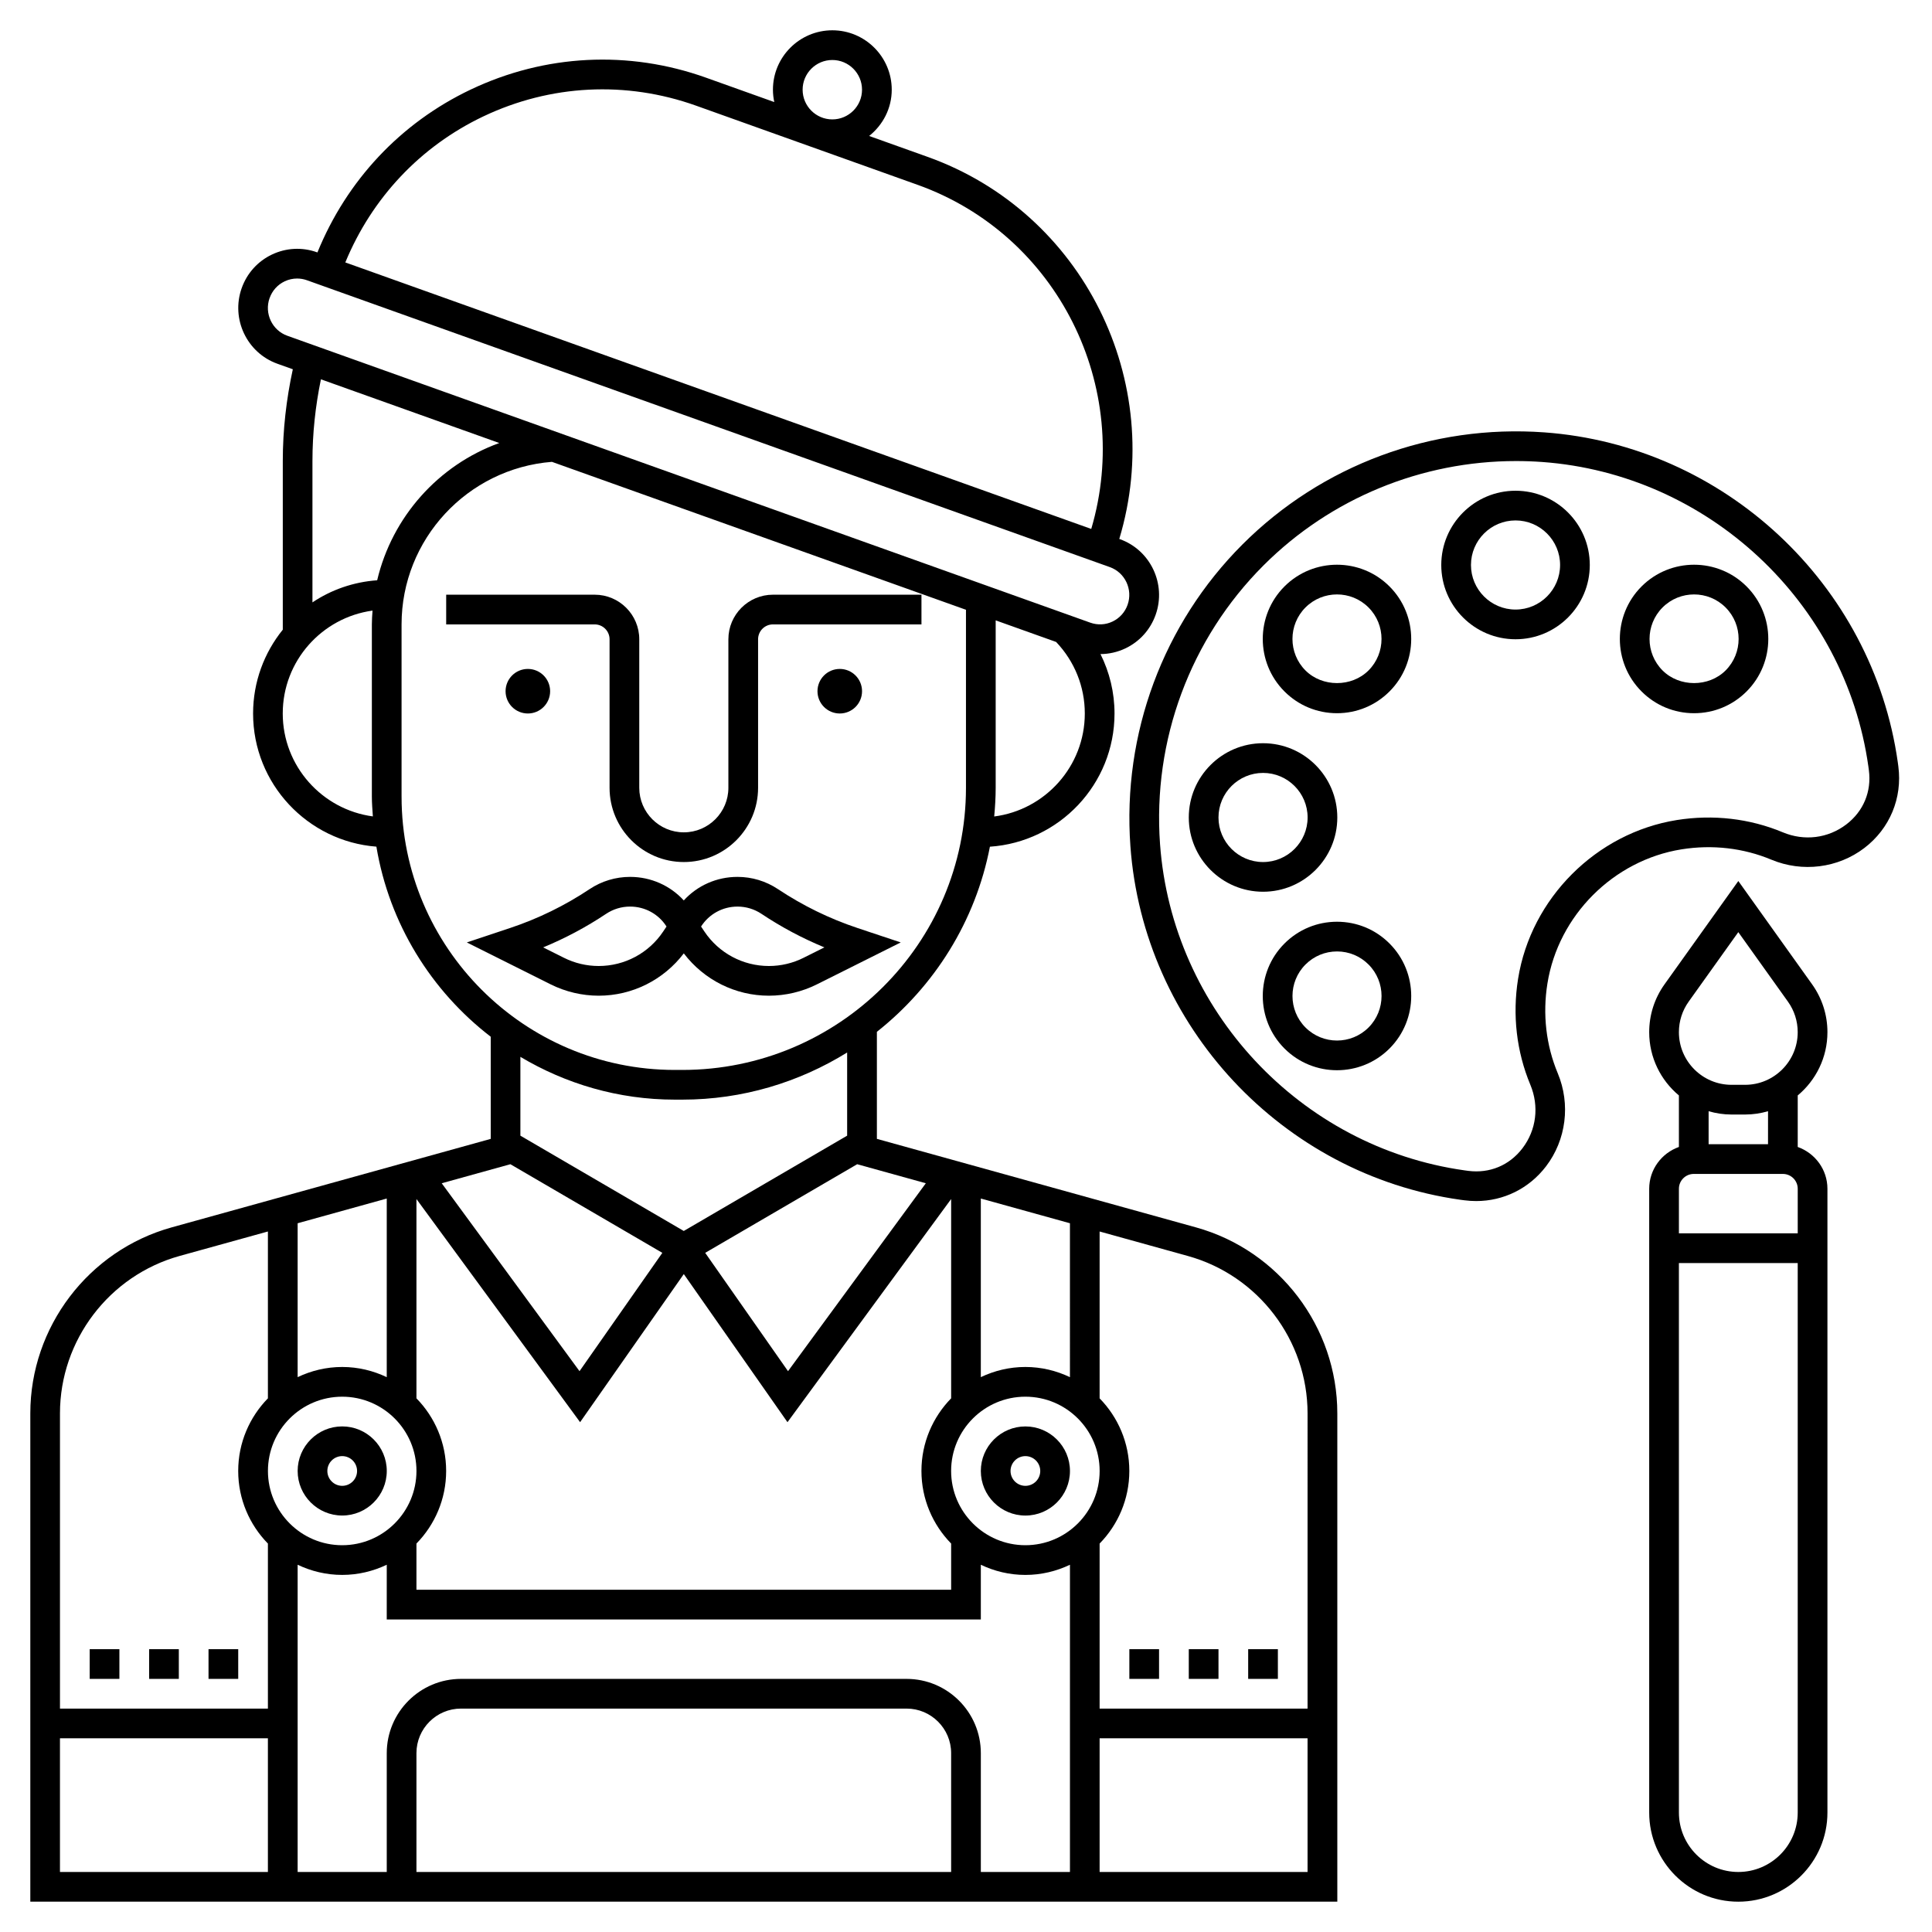 <?xml version="1.0" encoding="UTF-8"?>
<!-- Uploaded to: ICON Repo, www.iconrepo.com, Generator: ICON Repo Mixer Tools -->
<svg fill="#000000" width="800px" height="800px" version="1.1" viewBox="144 144 512 512" xmlns="http://www.w3.org/2000/svg">
 <g>
  <path d="m289.79 327.18c0 3.258-2.641 5.902-5.902 5.902s-5.906-2.644-5.906-5.902c0-3.262 2.644-5.906 5.906-5.906s5.902 2.644 5.902 5.906"/>
  <path d="m372.45 327.18c0 3.258-2.641 5.902-5.902 5.902s-5.906-2.644-5.906-5.902c0-3.262 2.644-5.906 5.906-5.906s5.902 2.644 5.902 5.906"/>
  <path d="m460.91 469.26-84.527-23.449v-28.367c15.246-12.062 26.141-29.305 29.953-49.059 18.414-1.242 33.023-16.578 33.023-35.301 0-5.566-1.309-10.914-3.719-15.746 2.25-0.012 4.496-0.512 6.59-1.504 3.781-1.797 6.637-4.977 8.035-8.934 2.875-8.141-1.383-17.121-9.484-20.016l-0.16-0.059c12.551-41.703-9.555-86.523-50.812-101.26l-15.477-5.531c3.617-2.887 5.988-7.277 5.988-12.262 0-8.684-7.062-15.742-15.742-15.742-8.684 0-15.742 7.062-15.742 15.742 0 1.125 0.129 2.219 0.355 3.277l-18.082-6.461c-20.527-7.34-42.68-6.215-62.379 3.152-18.617 8.855-32.859 24.125-40.609 43.16l-0.129-0.047c-3.922-1.402-8.152-1.184-11.918 0.598-3.781 1.797-6.637 4.977-8.035 8.934-2.875 8.141 1.383 17.121 9.484 20.016l4.078 1.457c-1.73 7.953-2.66 16.105-2.66 24.316v44.699c-4.914 6.082-7.871 13.809-7.871 22.215 0 18.605 14.426 33.875 32.676 35.285 3.414 20.434 14.531 38.242 30.301 50.371v27.07l-84.527 23.445c-22.074 6.121-37.488 26.398-37.488 49.305v129.4h346.37v-129.4c0-22.906-15.418-43.184-37.488-49.305zm-96.336-309.36c4.34 0 7.871 3.531 7.871 7.871 0 4.34-3.531 7.871-7.871 7.871-4.34 0-7.871-3.531-7.871-7.871 0-4.34 3.531-7.871 7.871-7.871zm31.488 480.19h-141.7v-31.488c0-6.512 5.297-11.809 11.809-11.809h118.08c6.512 0 11.809 5.297 11.809 11.809zm-11.809-51.168h-118.08c-10.852 0-19.68 8.828-19.68 19.68v31.488h-23.617v-81.418c3.586 1.711 7.578 2.695 11.809 2.695s8.223-0.988 11.809-2.695l-0.004 14.508h157.44v-14.504c3.586 1.711 7.578 2.695 11.809 2.695 4.231 0 8.223-0.988 11.809-2.695v81.414h-23.617v-31.488c0-10.852-8.828-19.68-19.68-19.68zm-59.039-107.28 27.477 39.254 43.371-59.141v52.816c-4.859 4.973-7.871 11.762-7.871 19.242 0 7.481 3.012 14.277 7.871 19.242v12.25h-141.7v-12.246c4.859-4.973 7.871-11.762 7.871-19.242s-3.012-14.277-7.871-19.242v-52.82l43.371 59.137zm-78.723 27.32c-3.582-1.711-7.574-2.699-11.805-2.699s-8.223 0.988-11.809 2.695v-40.785l23.617-6.551zm-11.805 5.176c10.852 0 19.68 8.828 19.68 19.68 0 10.852-8.828 19.68-19.68 19.68s-19.68-8.828-19.68-19.68c0-10.852 8.828-19.68 19.68-19.68zm181.05 39.359c-10.852 0-19.68-8.828-19.68-19.68 0-10.852 8.828-19.68 19.68-19.68 10.852 0 19.68 8.828 19.68 19.68 0 10.852-8.828 19.68-19.68 19.68zm11.809-44.535c-3.586-1.711-7.578-2.699-11.809-2.699-4.231 0-8.223 0.988-11.809 2.695v-47.336l23.617 6.551zm-38.191-51.387-36.52 49.801-21.949-31.359 40.273-23.488zm18.121-97.199c0.234-2.512 0.391-5.047 0.391-7.617v-44.355l16.02 5.723c4.887 5.148 7.598 11.836 7.598 18.953 0 13.984-10.488 25.551-24.008 27.297zm-135.38-185.53c17.789-8.457 37.805-9.465 56.348-2.852l58.703 20.977c37.176 13.281 57.148 53.59 46.047 91.203l-197.68-70.629c7.039-17.059 19.855-30.742 36.578-38.699zm-56.648 48.156c0.695-1.973 2.113-3.551 3.992-4.445 1.051-0.5 2.172-0.746 3.297-0.746 0.871 0 1.742 0.148 2.59 0.449l212.79 76.027c4.031 1.441 6.144 5.918 4.711 9.98-0.695 1.973-2.113 3.551-3.992 4.445-1.859 0.891-3.949 0.988-5.891 0.301l-212.79-76.031c-4.035-1.438-6.148-5.918-4.715-9.98zm60.867 38.402c-16.137 5.844-28.395 19.578-32.359 36.375-6.312 0.449-12.18 2.527-17.152 5.859v-37.469c0-7.305 0.781-14.559 2.246-21.648zm-57.383 71.676c0-13.914 10.375-25.422 23.793-27.266-0.086 1.211-0.176 2.418-0.176 3.648v45.656c0 1.766 0.152 3.5 0.266 5.238-13.461-1.805-23.883-13.336-23.883-27.277zm31.488 22.043v-45.66c0-22.531 17.449-41.297 39.844-43.07l109.73 39.203v47.164c0 41.238-33.719 74.785-75.172 74.785h-1.977c-39.934 0-72.422-32.488-72.422-72.422zm72.422 80.293h1.977c16.035 0 30.973-4.625 43.684-12.492v22.039l-43.297 25.258-43.297-25.258v-20.887c12.004 7.152 25.973 11.34 40.934 11.34zm-43.586 17.113 40.273 23.488-21.949 31.359-36.52-49.801zm-87.645 24.309 23.387-6.481v44.219c-4.859 4.973-7.871 11.762-7.871 19.242s3.012 14.277 7.871 19.242v43.734h-55.105v-78.234c0-19.383 13.043-36.539 31.719-41.723zm-31.719 127.83h55.105v35.426l-55.105-0.004zm275.52 35.422v-35.426h55.105v35.426zm55.105-43.293h-55.105v-43.734c4.859-4.973 7.871-11.762 7.871-19.242s-3.012-14.277-7.871-19.242v-44.219l23.383 6.488c18.68 5.176 31.723 22.332 31.723 41.715z"/>
  <path d="m305.54 313.41v39.359c0 10.852 8.828 19.68 19.68 19.68 10.852 0 19.68-8.828 19.68-19.68v-39.359c0-2.172 1.766-3.938 3.938-3.938h39.359v-7.871h-39.359c-6.512 0-11.809 5.297-11.809 11.809v39.359c0 6.512-5.297 11.809-11.809 11.809-6.512 0-11.809-5.297-11.809-11.809v-39.359c0-6.512-5.297-11.809-11.809-11.809h-39.359v7.871h39.359c2.168 0 3.938 1.766 3.938 3.938z"/>
  <path d="m234.69 545.63c6.512 0 11.809-5.297 11.809-11.809s-5.297-11.809-11.809-11.809-11.809 5.297-11.809 11.809c0 6.508 5.297 11.809 11.809 11.809zm0-15.746c2.168 0 3.938 1.762 3.938 3.938 0 2.172-1.766 3.938-3.938 3.938-2.168 0-3.938-1.762-3.938-3.938s1.766-3.938 3.938-3.938z"/>
  <path d="m415.74 522.02c-6.512 0-11.809 5.297-11.809 11.809s5.297 11.809 11.809 11.809c6.512 0 11.809-5.297 11.809-11.809s-5.297-11.809-11.809-11.809zm0 15.742c-2.168 0-3.938-1.762-3.938-3.938 0-2.172 1.766-3.938 3.938-3.938 2.168 0 3.938 1.762 3.938 3.938 0 2.176-1.77 3.938-3.938 3.938z"/>
  <path d="m474.78 581.05h7.871v7.871h-7.871z"/>
  <path d="m459.04 581.05h7.871v7.871h-7.871z"/>
  <path d="m443.29 581.05h7.871v7.871h-7.871z"/>
  <path d="m199.26 581.05h7.871v7.871h-7.871z"/>
  <path d="m183.52 581.05h7.871v7.871h-7.871z"/>
  <path d="m167.77 581.05h7.871v7.871h-7.871z"/>
  <path d="m347.77 407.87c4.394 0 8.789-1.039 12.715-3.004l22.219-11.113-11.445-3.812v-0.004c-7.449-2.481-14.547-5.953-21.094-10.312-3.188-2.121-6.894-3.242-10.723-3.242-5.527 0-10.633 2.301-14.234 6.238-3.598-3.938-8.707-6.238-14.234-6.238-3.824 0-7.535 1.121-10.723 3.242-6.543 4.359-13.633 7.832-21.09 10.312l-11.449 3.816 22.219 11.113c3.934 1.965 8.332 3.004 12.723 3.004 8.914 0 17.195-4.18 22.559-11.215 5.359 7.035 13.641 11.215 22.559 11.215zm-8.328-23.617c2.266 0 4.469 0.664 6.352 1.922 5.258 3.508 10.848 6.484 16.68 8.891l-5.519 2.758c-2.828 1.426-6.008 2.176-9.184 2.176-6.887 0-13.285-3.422-17.109-9.156l-0.871-1.305c2.094-3.285 5.695-5.285 9.652-5.285zm-19.68 6.59c-3.82 5.734-10.215 9.156-17.109 9.156-3.176 0-6.356-0.746-9.195-2.172l-5.516-2.758c5.828-2.406 11.418-5.379 16.68-8.891 1.895-1.262 4.09-1.926 6.356-1.926 3.965 0 7.566 2 9.656 5.285z"/>
  <path d="m647.08 347.1-0.145-1.078c-6.644-47.207-46.043-83.988-93.684-87.438-29.789-2.156-58.945 8.664-79.977 29.691-21.031 21.027-31.859 50.172-29.707 79.965 3.445 47.641 40.215 87.055 87.422 93.707l1.102 0.145c1.047 0.137 2.086 0.203 3.117 0.203 7.246 0 14.004-3.312 18.512-9.211 5.34-6.996 6.531-16.449 3.098-24.664-3.098-7.418-4.043-15.645-2.734-23.789 2.891-18.043 17.504-32.656 35.543-35.547 8.16-1.305 16.383-0.355 23.789 2.734 8.223 3.434 17.672 2.246 24.668-3.098 6.727-5.137 10.094-13.223 8.996-21.621zm-13.785 15.375c-4.84 3.691-11.141 4.484-16.855 2.086-8.762-3.656-18.469-4.769-28.066-3.242-21.352 3.418-38.652 20.723-42.066 42.07-1.539 9.594-0.414 19.293 3.242 28.066 2.387 5.711 1.605 12.012-2.086 16.852-3.465 4.535-8.688 6.707-14.352 5.984l-1.012-0.137c-43.57-6.141-77.5-42.508-80.68-86.48-1.988-27.508 8.004-54.418 27.418-73.832 17.785-17.785 41.863-27.66 66.934-27.66 2.293 0 4.602 0.082 6.906 0.246 43.965 3.191 80.328 37.125 86.461 80.695l0.133 0.996c0.738 5.656-1.438 10.887-5.977 14.355z"/>
  <path d="m545.63 274.05c-10.852 0-19.68 8.828-19.68 19.68 0 10.852 8.828 19.68 19.68 19.68 10.852 0 19.68-8.828 19.68-19.68 0-10.852-8.828-19.68-19.68-19.68zm0 31.488c-6.512 0-11.809-5.297-11.809-11.809 0-6.512 5.297-11.809 11.809-11.809 6.512 0 11.809 5.297 11.809 11.809-0.004 6.512-5.301 11.809-11.809 11.809z"/>
  <path d="m484.4 299.41c-7.672 7.672-7.672 20.16 0 27.832 3.715 3.715 8.66 5.766 13.918 5.766 5.254 0 10.199-2.051 13.914-5.766 7.672-7.672 7.672-20.16 0-27.832s-20.156-7.668-27.832 0zm22.266 22.27c-4.465 4.465-12.238 4.457-16.699 0-4.602-4.606-4.602-12.094 0-16.699 2.301-2.301 5.324-3.453 8.348-3.453 3.027 0 6.051 1.148 8.352 3.453 4.602 4.602 4.602 12.094 0 16.699z"/>
  <path d="m498.4 360.64c0-10.852-8.828-19.68-19.68-19.68s-19.68 8.828-19.68 19.68c0 10.852 8.828 19.68 19.68 19.68 10.852 0.004 19.68-8.828 19.68-19.68zm-31.488 0c0-6.512 5.297-11.809 11.809-11.809s11.809 5.297 11.809 11.809-5.297 11.809-11.809 11.809-11.809-5.297-11.809-11.809z"/>
  <path d="m498.32 388.27c-5.258 0-10.199 2.051-13.918 5.766-7.672 7.672-7.672 20.16 0 27.832 3.836 3.836 8.875 5.754 13.914 5.754 5.043 0 10.082-1.918 13.918-5.754 7.672-7.672 7.672-20.16 0-27.832-3.715-3.719-8.656-5.766-13.914-5.766zm8.352 28.031c-4.606 4.602-12.094 4.602-16.699 0-4.602-4.606-4.602-12.094 0-16.699 2.231-2.227 5.195-3.461 8.352-3.461 3.152 0 6.117 1.227 8.348 3.461 4.602 4.602 4.602 12.094 0 16.699z"/>
  <path d="m579.03 299.41c-7.672 7.672-7.672 20.16 0 27.832 3.715 3.715 8.66 5.766 13.914 5.766 5.258 0 10.199-2.051 13.918-5.766 7.672-7.672 7.672-20.16 0-27.832s-20.156-7.668-27.832 0zm22.266 22.27c-4.461 4.457-12.234 4.465-16.699 0-4.602-4.606-4.602-12.094 0-16.699 2.301-2.301 5.324-3.453 8.352-3.453 3.023 0 6.047 1.148 8.348 3.453 4.606 4.602 4.606 12.094 0 16.699z"/>
  <path d="m628.29 417.54c0-4.574-1.406-8.957-4.062-12.684l-19.555-27.375-19.555 27.375c-2.656 3.719-4.062 8.109-4.062 12.684 0 6.731 3.066 12.758 7.871 16.762v13.656c-4.57 1.629-7.871 5.961-7.871 11.082v165.31c0 13.023 10.594 23.617 23.617 23.617s23.617-10.594 23.617-23.617v-165.31c0-5.125-3.301-9.453-7.871-11.082v-13.656c4.805-4.008 7.871-10.031 7.871-16.762zm-36.766-8.109 13.145-18.406 13.145 18.406c1.699 2.379 2.598 5.18 2.598 8.109 0 7.691-6.258 13.949-13.949 13.949h-3.59c-7.688 0-13.945-6.262-13.945-13.949 0-2.926 0.898-5.731 2.598-8.109zm1.34 45.672h23.617c2.168 0 3.938 1.762 3.938 3.938v11.809h-31.488v-11.809c-0.004-2.172 1.766-3.938 3.934-3.938zm11.809 184.99c-8.684 0-15.742-7.062-15.742-15.742l-0.004-145.63h31.488v145.63c0 8.684-7.059 15.742-15.742 15.742zm7.871-192.86h-15.742v-8.75c1.934 0.562 3.969 0.879 6.078 0.879h3.59c2.109 0 4.144-0.316 6.078-0.879z"/>
 </g>
</svg>
